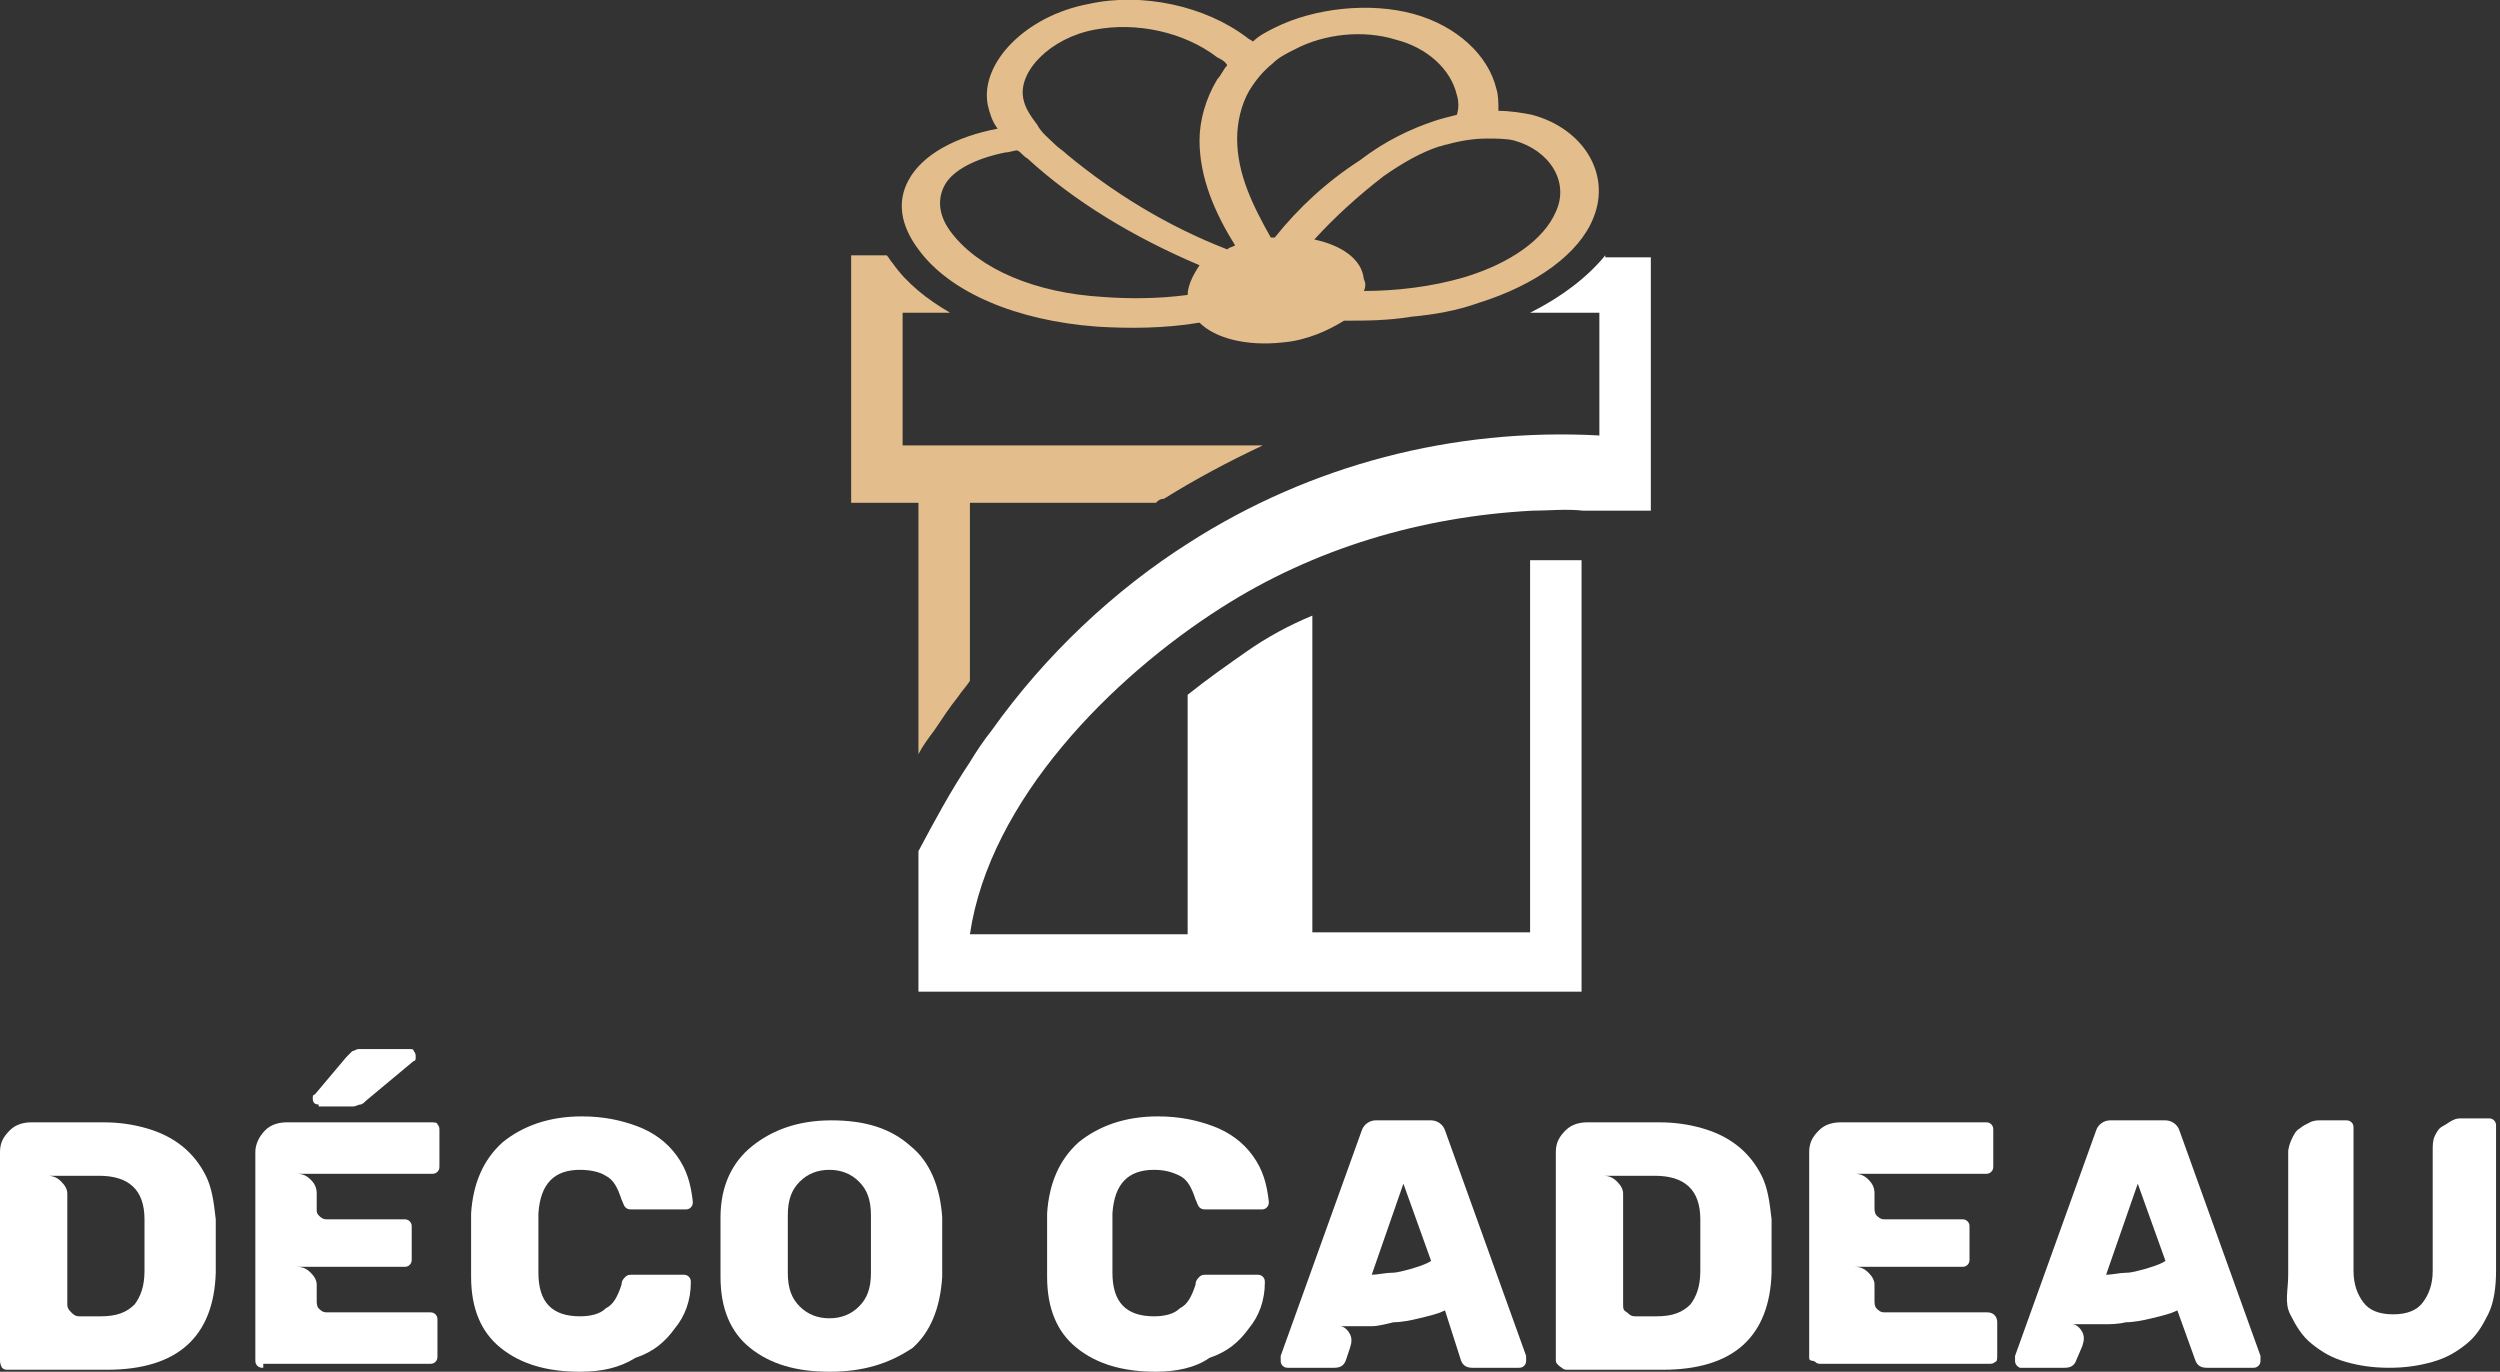 <?xml version="1.0" encoding="utf-8"?>
<!-- Generator: Adobe Illustrator 24.1.0, SVG Export Plug-In . SVG Version: 6.00 Build 0)  -->
<svg version="1.1" id="Layer_1" xmlns="http://www.w3.org/2000/svg" xmlns:xlink="http://www.w3.org/1999/xlink" x="0px" y="0px"
	 width="126.3px" height="69.3px" viewBox="0 0 126.3 69.3" style="enable-background:new 0 0 126.3 69.3;" xml:space="preserve">
<rect x="0" y="0" width="126.3" height="69.3" fill="#333333" stroke="none"/>
<style type="text/css">
	.st0{fill:#FFFFFF;}
	.st1{fill:#E4BD8C;}
</style>
<g>
	<path class="st0" d="M0,68.7V58.2c0-0.5,0.2-0.8,0.5-1.1c0.3-0.3,0.7-0.4,1.1-0.4h3.6c0.8,0,1.5,0.1,2.2,0.3
		c0.7,0.2,1.3,0.5,1.8,0.9s0.9,0.9,1.2,1.5c0.3,0.6,0.4,1.3,0.5,2.2c0,0.2,0,0.4,0,0.6s0,0.5,0,0.8c0,0.3,0,0.5,0,0.7s0,0.4,0,0.6
		c-0.1,3.2-1.9,4.9-5.5,4.9H0.4c-0.1,0-0.2,0-0.3-0.1C0,68.9,0,68.8,0,68.7z M5.1,66.5c0.8,0,1.3-0.2,1.7-0.6
		c0.3-0.4,0.5-0.9,0.5-1.7c0-0.2,0-0.4,0-0.6c0-0.2,0-0.5,0-0.7c0-0.3,0-0.5,0-0.7c0-0.2,0-0.4,0-0.6c0-1.5-0.8-2.2-2.3-2.2H2.4
		c0.3,0,0.5,0.1,0.7,0.3c0.2,0.2,0.3,0.4,0.3,0.6v5.6c0,0.2,0.1,0.3,0.2,0.4c0.1,0.1,0.2,0.2,0.4,0.2H5.1z"/>
	<path class="st0" d="M13.3,69.1c-0.1,0-0.2,0-0.3-0.1c-0.1-0.1-0.1-0.2-0.1-0.3V58.2c0-0.4,0.2-0.8,0.5-1.1
		c0.3-0.3,0.7-0.4,1.1-0.4h7.3c0.1,0,0.3,0,0.3,0.1c0.1,0.1,0.1,0.2,0.1,0.3v1.8c0,0.1,0,0.2-0.1,0.3c-0.1,0.1-0.2,0.1-0.3,0.1H15
		c0.3,0,0.5,0.1,0.7,0.3c0.2,0.2,0.3,0.4,0.3,0.7v0.8c0,0.1,0,0.2,0.1,0.3c0.1,0.1,0.2,0.2,0.4,0.2h3.9c0.1,0,0.2,0,0.3,0.1
		c0.1,0.1,0.1,0.2,0.1,0.3v1.6c0,0.1,0,0.2-0.1,0.3c-0.1,0.1-0.2,0.1-0.3,0.1H15c0.3,0,0.5,0.1,0.7,0.3c0.2,0.2,0.3,0.4,0.3,0.6v0.8
		c0,0.1,0,0.3,0.1,0.4c0.1,0.1,0.2,0.2,0.4,0.2h5.2c0.1,0,0.2,0,0.3,0.1s0.1,0.2,0.1,0.3v1.8c0,0.1,0,0.2-0.1,0.3
		c-0.1,0.1-0.2,0.1-0.3,0.1H13.3z M16.1,55.8c-0.2,0-0.3-0.1-0.3-0.3c0-0.1,0-0.2,0.1-0.2l1.6-1.9c0.1-0.1,0.2-0.2,0.3-0.3
		c0.1,0,0.2-0.1,0.3-0.1h2.6c0.1,0,0.2,0,0.2,0.1c0.1,0.1,0.1,0.2,0.1,0.3c0,0.1,0,0.2-0.1,0.2l-2.4,2c-0.1,0.1-0.2,0.2-0.3,0.2
		c-0.1,0-0.2,0.1-0.4,0.1H16.1z"/>
	<path class="st0" d="M29.3,69.3c-1.7,0-3-0.4-4-1.2c-1-0.8-1.5-2-1.5-3.6c0-0.3,0-0.8,0-1.6c0-0.7,0-1.3,0-1.6
		c0.1-1.5,0.6-2.7,1.6-3.6c1-0.8,2.3-1.3,4-1.3c1.1,0,2,0.2,2.8,0.5c0.8,0.3,1.5,0.8,2,1.5c0.5,0.7,0.7,1.4,0.8,2.3
		c0,0.1,0,0.2-0.1,0.3c-0.1,0.1-0.2,0.1-0.3,0.1H32c-0.2,0-0.3,0-0.4-0.1c-0.1-0.1-0.1-0.2-0.2-0.4c-0.2-0.6-0.4-1-0.8-1.2
		c-0.3-0.2-0.8-0.3-1.3-0.3c-1.3,0-2,0.7-2.1,2.2c0,0.3,0,0.8,0,1.5c0,0.7,0,1.2,0,1.5c0,1.5,0.7,2.2,2.1,2.2c0.5,0,1-0.1,1.3-0.4
		c0.4-0.2,0.6-0.6,0.8-1.2c0-0.2,0.1-0.3,0.2-0.4c0.1-0.1,0.2-0.1,0.4-0.1h2.5c0.1,0,0.2,0,0.3,0.1c0.1,0.1,0.1,0.2,0.1,0.3
		c0,0.9-0.3,1.7-0.8,2.3c-0.5,0.7-1.1,1.2-2,1.5C31.3,69.1,30.4,69.3,29.3,69.3z"/>
	<path class="st0" d="M41.9,69.3c-1.7,0-3-0.4-4-1.2c-1-0.8-1.5-2-1.5-3.6c0-0.3,0-0.8,0-1.5c0-0.7,0-1.2,0-1.5
		c0-1.6,0.6-2.8,1.6-3.6c1-0.8,2.3-1.3,4-1.3c1.7,0,3,0.4,4,1.3c1,0.8,1.5,2.1,1.6,3.6c0,0.7,0,1.2,0,1.5c0,0.4,0,0.9,0,1.5
		c-0.1,1.6-0.6,2.8-1.5,3.6C44.9,68.9,43.6,69.3,41.9,69.3z M41.9,66.6c0.6,0,1.1-0.2,1.5-0.6s0.6-0.9,0.6-1.7c0-0.7,0-1.2,0-1.5
		c0-0.3,0-0.8,0-1.4c0-0.8-0.2-1.3-0.6-1.7s-0.9-0.6-1.5-0.6c-0.6,0-1.1,0.2-1.5,0.6s-0.6,0.9-0.6,1.7c0,0.3,0,0.8,0,1.4
		c0,0.6,0,1.1,0,1.5c0,0.8,0.2,1.3,0.6,1.7S41.3,66.6,41.9,66.6z"/>
	<path class="st0" d="M58.4,69.3c-1.7,0-3-0.4-4-1.2c-1-0.8-1.5-2-1.5-3.6c0-0.3,0-0.8,0-1.6c0-0.7,0-1.3,0-1.6
		c0.1-1.5,0.6-2.7,1.6-3.6c1-0.8,2.3-1.3,4-1.3c1.1,0,2,0.2,2.8,0.5c0.8,0.3,1.5,0.8,2,1.5c0.5,0.7,0.7,1.4,0.8,2.3
		c0,0.1,0,0.2-0.1,0.3c-0.1,0.1-0.2,0.1-0.3,0.1H61c-0.2,0-0.3,0-0.4-0.1c-0.1-0.1-0.1-0.2-0.2-0.4c-0.2-0.6-0.4-1-0.8-1.2
		s-0.8-0.3-1.3-0.3c-1.3,0-2,0.7-2.1,2.2c0,0.3,0,0.8,0,1.5c0,0.7,0,1.2,0,1.5c0,1.5,0.7,2.2,2.1,2.2c0.5,0,1-0.1,1.3-0.4
		c0.4-0.2,0.6-0.6,0.8-1.2c0-0.2,0.1-0.3,0.2-0.4c0.1-0.1,0.2-0.1,0.4-0.1h2.5c0.1,0,0.2,0,0.3,0.1c0.1,0.1,0.1,0.2,0.1,0.3
		c0,0.9-0.3,1.7-0.8,2.3c-0.5,0.7-1.1,1.2-2,1.5C60.4,69.1,59.4,69.3,58.4,69.3z"/>
	<path class="st0" d="M64.8,69c-0.1-0.1-0.1-0.2-0.1-0.3s0-0.1,0-0.2l4.1-11.4c0.1-0.3,0.4-0.5,0.7-0.5h2.8c0.3,0,0.6,0.2,0.7,0.5
		l4.1,11.4c0,0,0,0.1,0,0.2c0,0.1,0,0.2-0.1,0.3c-0.1,0.1-0.2,0.1-0.3,0.1h-2.3c-0.3,0-0.5-0.1-0.6-0.4L73,66.2
		c-0.4,0.2-0.9,0.3-1.3,0.4c-0.4,0.1-0.9,0.2-1.3,0.2C70,66.9,69.6,67,69.3,67c-0.4,0-0.7,0-0.9,0c-0.2,0-0.3,0-0.4,0
		c-0.1,0-0.2,0-0.3,0c0.2,0,0.4,0.2,0.5,0.4c0.1,0.2,0.1,0.4,0,0.7L68,68.7c-0.1,0.3-0.3,0.4-0.6,0.4h-2.3
		C65,69.1,64.9,69.1,64.8,69z M69.3,64.4c0.3,0,0.7-0.1,1-0.1c0.3,0,0.6-0.1,1-0.2c0.3-0.1,0.7-0.2,1-0.4l-1.4-3.9L69.3,64.4z"/>
	<path class="st0" d="M78.6,68.7V58.2c0-0.5,0.2-0.8,0.5-1.1c0.3-0.3,0.7-0.4,1.1-0.4h3.6c0.8,0,1.5,0.1,2.2,0.3
		c0.7,0.2,1.3,0.5,1.8,0.9c0.5,0.4,0.9,0.9,1.2,1.5c0.3,0.6,0.4,1.3,0.5,2.2c0,0.2,0,0.4,0,0.6s0,0.5,0,0.8c0,0.3,0,0.5,0,0.7
		s0,0.4,0,0.6c-0.1,3.2-1.9,4.9-5.5,4.9h-4.8c-0.1,0-0.2,0-0.3-0.1C78.6,68.9,78.6,68.8,78.6,68.7z M83.7,66.5
		c0.8,0,1.3-0.2,1.7-0.6c0.3-0.4,0.5-0.9,0.5-1.7c0-0.2,0-0.4,0-0.6c0-0.2,0-0.5,0-0.7c0-0.3,0-0.5,0-0.7c0-0.2,0-0.4,0-0.6
		c0-1.5-0.8-2.2-2.3-2.2H81c0.3,0,0.5,0.1,0.7,0.3c0.2,0.2,0.3,0.4,0.3,0.6v5.6c0,0.2,0,0.3,0.2,0.4c0.1,0.1,0.2,0.2,0.4,0.2H83.7z"
		/>
	<path class="st0" d="M91.4,68.6V58.2c0-0.5,0.2-0.8,0.5-1.1c0.3-0.3,0.7-0.4,1.1-0.4h7.3c0.1,0,0.2,0,0.3,0.1
		c0.1,0.1,0.1,0.2,0.1,0.3v1.8c0,0.1,0,0.2-0.1,0.3c-0.1,0.1-0.2,0.1-0.3,0.1h-6.6c0.3,0,0.5,0.1,0.7,0.3c0.2,0.2,0.3,0.4,0.3,0.7
		V61c0,0.1,0,0.3,0.1,0.4c0.1,0.1,0.2,0.2,0.4,0.2h3.9c0.1,0,0.2,0,0.3,0.1c0.1,0.1,0.1,0.2,0.1,0.3v1.6c0,0.1,0,0.2-0.1,0.3
		c-0.1,0.1-0.2,0.1-0.3,0.1h-5.4c0.3,0,0.5,0.1,0.7,0.3c0.2,0.2,0.3,0.4,0.3,0.6v0.8c0,0.1,0,0.3,0.1,0.4c0.1,0.1,0.2,0.2,0.4,0.2
		h5.2c0.3,0,0.5,0.2,0.5,0.5v1.7c0,0.1,0,0.3-0.1,0.3c-0.1,0.1-0.2,0.1-0.3,0.1h-8.5c-0.1,0-0.2,0-0.3-0.1S91.4,68.8,91.4,68.6z"/>
	<path class="st0" d="M101.9,69c-0.1-0.1-0.1-0.2-0.1-0.3s0-0.1,0-0.2l4.1-11.4c0.1-0.3,0.4-0.5,0.7-0.5h2.8c0.3,0,0.6,0.2,0.7,0.5
		l4.1,11.4c0,0,0,0.1,0,0.2c0,0.1,0,0.2-0.1,0.3c-0.1,0.1-0.2,0.1-0.3,0.1h-2.3c-0.3,0-0.5-0.1-0.6-0.4l-0.9-2.5
		c-0.4,0.2-0.9,0.3-1.3,0.4c-0.4,0.1-0.9,0.2-1.3,0.2c-0.4,0.1-0.8,0.1-1.1,0.1c-0.4,0-0.7,0-0.9,0c-0.2,0-0.3,0-0.4,0
		c-0.1,0-0.2,0-0.3,0c0.2,0,0.4,0.2,0.5,0.4c0.1,0.2,0.1,0.4,0,0.7l-0.3,0.7c-0.1,0.3-0.3,0.4-0.6,0.4h-2.3
		C102.1,69.1,102,69.1,101.9,69z M106.4,64.4c0.3,0,0.7-0.1,1-0.1c0.3,0,0.6-0.1,1-0.2c0.3-0.1,0.7-0.2,1-0.4l-1.4-3.9L106.4,64.4z"
		/>
	<path class="st0" d="M115.6,64.4v-6.2c0-0.2,0.1-0.5,0.2-0.7c0.1-0.2,0.2-0.4,0.4-0.5c0.1-0.1,0.3-0.2,0.5-0.3
		c0.2-0.1,0.4-0.1,0.5-0.1h1.3c0.1,0,0.2,0,0.3,0.1c0.1,0.1,0.1,0.2,0.1,0.3v7.2c0,0.7,0.2,1.2,0.5,1.6c0.3,0.4,0.8,0.6,1.5,0.6
		c0.7,0,1.2-0.2,1.5-0.6c0.3-0.4,0.5-0.9,0.5-1.6v-6.1c0-0.2,0-0.5,0.1-0.7c0.1-0.2,0.2-0.4,0.4-0.5c0.2-0.1,0.3-0.2,0.5-0.3
		c0.2-0.1,0.3-0.1,0.5-0.1h1.3c0.1,0,0.2,0,0.3,0.1c0.1,0.1,0.1,0.2,0.1,0.3v7.3c0,0.8-0.1,1.6-0.4,2.2c-0.3,0.6-0.6,1.1-1.1,1.5
		c-0.5,0.4-1,0.7-1.7,0.9c-0.7,0.2-1.4,0.3-2.2,0.3c-0.8,0-1.5-0.1-2.2-0.3c-0.7-0.2-1.2-0.5-1.7-0.9c-0.5-0.4-0.8-0.9-1.1-1.5
		S115.6,65.2,115.6,64.4z"/>
</g>
<g id="XMLID_918_">
	<g id="XMLID_909_">
		<path id="XMLID_913_" class="st1" d="M46.4,38.1c0.2-0.4,0.5-0.8,0.8-1.2c0.4-0.6,0.8-1.2,1.2-1.7c0.2-0.3,0.4-0.5,0.6-0.8v-9h3.6
			h5.8c0.1-0.1,0.2-0.2,0.4-0.2c1.6-1,3.3-1.9,5-2.7H52.3H49h-3.4v-6.7H48c-1.2-0.7-2.2-1.5-2.9-2.5c-0.1-0.1-0.2-0.3-0.3-0.4H43
			v12.5h3.4V38.1z"/>
		<path id="XMLID_914_" class="st0" d="M81.1,12.9c-0.9,1.1-2.2,2.1-3.8,2.9h3.5V22c-7.4-0.4-14.6,1.5-20.7,5.4
			c-3.8,2.4-7.3,5.7-10,9.5c-0.4,0.5-0.8,1.1-1.1,1.6c-1,1.5-1.8,3-2.6,4.5v7.1h0.9h32.6v-9.2V28.3l-0.1,0c-0.3,0-0.6,0-0.9,0
			c-0.5,0-1,0-1.5,0c0,0-0.1,0-0.1,0v10.5v8.3h-11V31.1c-1.2,0.5-2.3,1.1-3.3,1.8c-1,0.7-2,1.4-3,2.2v12.1H49
			c1-6.8,7.2-13,12.7-16.5c4.7-3,10.1-4.6,15.7-4.9c0.8,0,1.7-0.1,2.6,0l3.4,0v-3.5v-9.3H81.1z"/>
	</g>
	<path id="XMLID_920_" class="st1" d="M77.4,5.8c-0.5-0.1-1.1-0.2-1.7-0.2c0-0.4,0-0.8-0.1-1.1c-0.4-1.7-2-3.2-4.2-3.8
		c-2.2-0.6-5-0.3-7,0.7c-0.4,0.2-0.8,0.4-1.1,0.7C63.2,2,63.1,2,63,1.9c-2.1-1.6-5.3-2.3-8-1.7c-3.2,0.6-5.5,3-5.1,5.1
		c0.1,0.4,0.2,0.8,0.5,1.2c-2.1,0.4-3.8,1.3-4.5,2.6c-0.6,1.1-0.4,2.3,0.5,3.5c1.6,2.2,5,3.6,9,3.9c1.6,0.1,3.4,0.1,5.2-0.2
		c0.8,0.8,2.4,1.2,4.2,1c1.2-0.1,2.3-0.6,3.1-1.1c1.1,0,2.2,0,3.4-0.2c1.1-0.1,2.3-0.3,3.4-0.7c2.9-0.9,5.1-2.5,5.8-4.3
		C81.4,8.8,80,6.5,77.4,5.8z M60,14.9c-1.5,0.2-3,0.2-4.3,0.1c-3.4-0.2-6.2-1.4-7.6-3.2c-0.4-0.5-0.9-1.4-0.4-2.4
		c0.4-0.8,1.6-1.4,3.1-1.7c0.2,0,0.4-0.1,0.6-0.1c0.2,0.1,0.3,0.3,0.5,0.4c2.4,2.2,5.4,4,8.7,5.4C60.2,14,60,14.5,60,14.9z M62,12.6
		c-3.1-1.2-5.8-2.9-8.1-4.8c-0.2-0.2-0.4-0.3-0.6-0.5c-0.3-0.3-0.7-0.6-0.9-1c-0.3-0.4-0.6-0.8-0.7-1.3c-0.3-1.4,1.4-3.1,3.6-3.5
		c2.1-0.4,4.5,0.1,6.2,1.4C61.7,3,61.9,3.1,62,3.3c-0.2,0.2-0.3,0.5-0.5,0.7c-0.6,1-0.9,2.1-0.9,3.1c0,1.9,0.8,3.7,1.8,5.3
		C62.2,12.5,62.1,12.5,62,12.6z M64.4,12c-0.1,0-0.1,0-0.2,0c-0.9-1.6-1.7-3.2-1.7-5c0-0.8,0.2-1.7,0.6-2.4c0.3-0.5,0.7-1,1.2-1.4
		c0.3-0.3,0.7-0.5,1.1-0.7c1.5-0.8,3.5-1,5.1-0.5c1.6,0.4,2.8,1.5,3.1,2.8c0.1,0.3,0.1,0.7,0,1c-0.4,0.1-0.8,0.2-1.1,0.3
		c-1.2,0.4-2.5,1-3.8,2C67,9.2,65.6,10.5,64.4,12z M78.6,10.7c-0.6,1.4-2.3,2.6-4.6,3.3c-1.7,0.5-3.5,0.7-5.1,0.7
		c0.1-0.2,0.1-0.4,0-0.6c-0.1-1-1.1-1.7-2.5-2c1-1.1,2.2-2.2,3.5-3.2c1-0.7,1.9-1.2,2.8-1.5c0.1,0,0.3-0.1,0.4-0.1
		c0.7-0.2,1.4-0.3,2-0.3c0.5,0,1,0,1.4,0.1C78.3,7.6,79.3,9.2,78.6,10.7z"/>
</g>
</svg>
